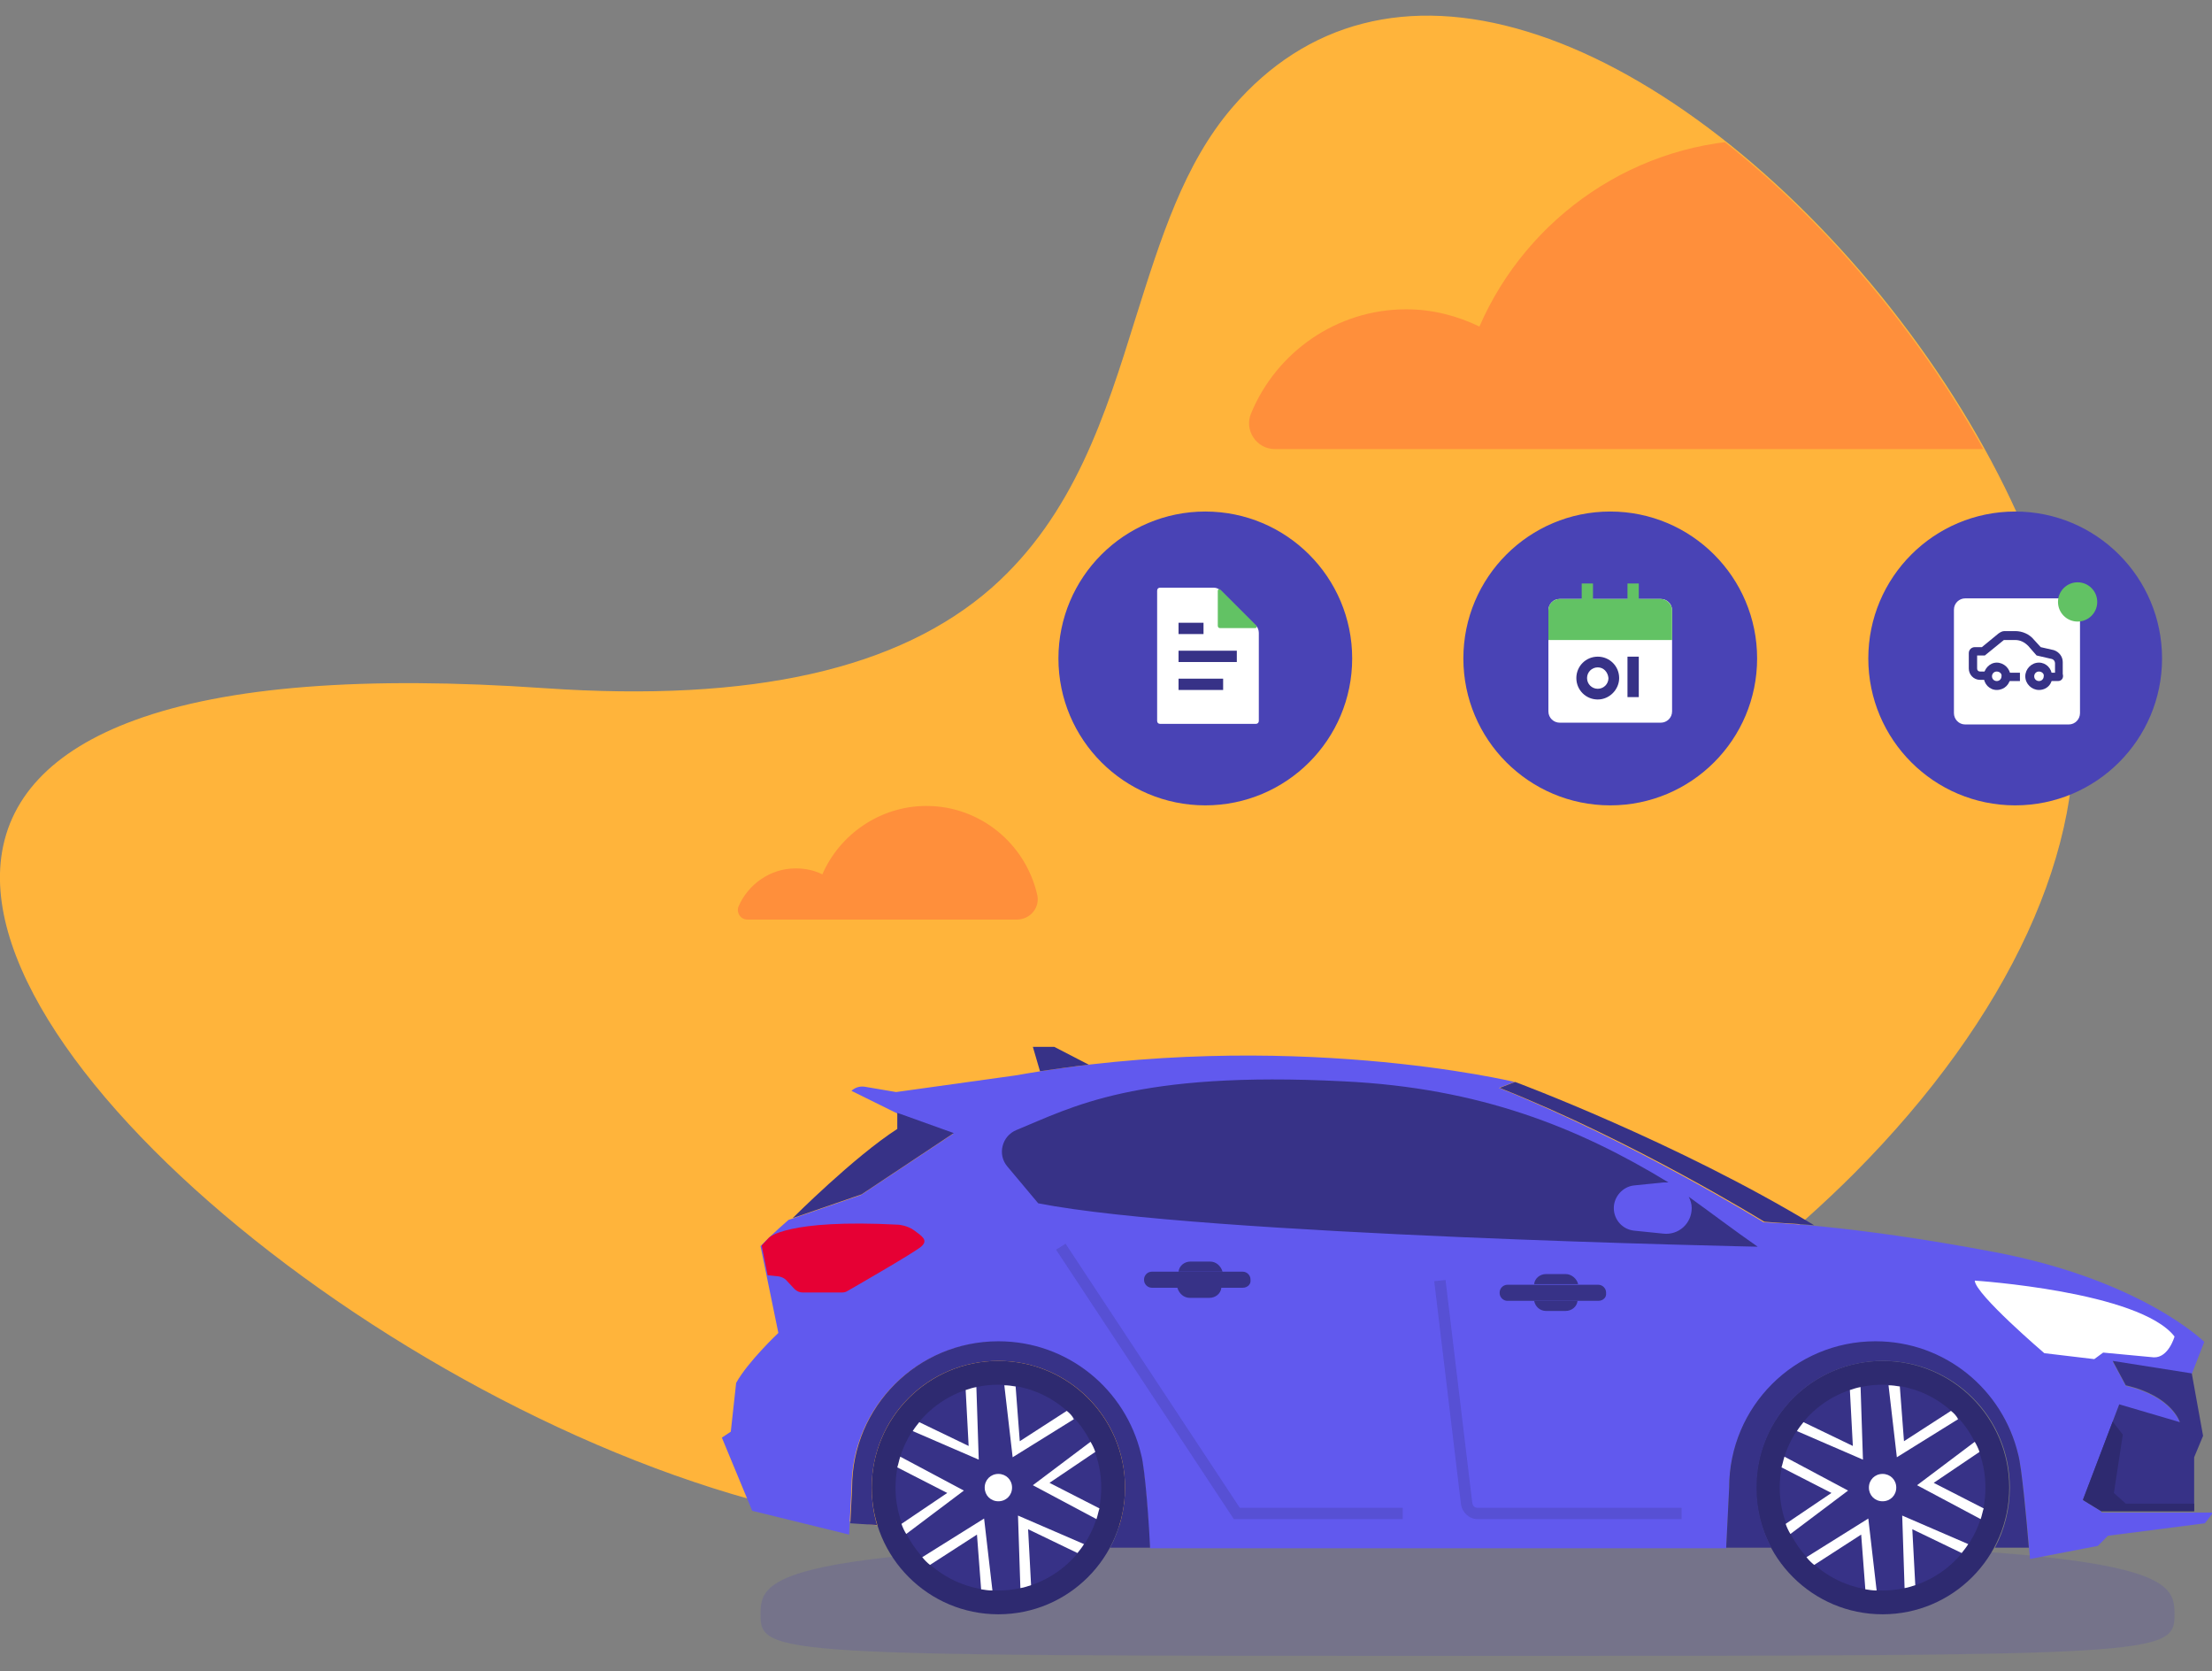 <?xml version="1.0" encoding="utf-8"?>
<!-- Generator: Adobe Illustrator 23.1.1, SVG Export Plug-In . SVG Version: 6.00 Build 0)  -->
<svg version="1.1" id="Layer_1" xmlns="http://www.w3.org/2000/svg" xmlns:xlink="http://www.w3.org/1999/xlink" x="0px" y="0px"
	 viewBox="0 0 372 281" style="enable-background:new 0 0 372 281;" xml:space="preserve">
<rect x="0" y="0" width="372" height="281" fill="#808080" stroke="none"/>
<style type="text/css">
	.st0{fill:#FFB43B;}
	.st1{clip-path:url(#SVGID_2_);}
	.st2{fill:#FF8F3B;}
	.st3{opacity:0.2;}
	.st4{fill:#4943B5;}
	.st5{fill:#FFFFFF;}
	.st6{fill:#6159EE;}
	.st7{fill:#373287;}
	.st8{fill:#E60034;}
	.st9{fill:#2E2A70;}
	.st10{opacity:0.25;}
	.st11{fill:#62C264;}
</style>
<g>
	<g>
		<path class="st0" d="M91.6,115.9c109.9,7.5,87.4-64.6,115.9-97.8c43.9-50.9,133.3,36.3,140.7,99.5c7.4,63.2-94.3,151-199.5,138.8
			C48.9,244.8-96.9,103.1,91.6,115.9z"/>
		<path class="st0" d="M168.5,257.7c-6.7,0-13.3-0.4-19.8-1.1C82.6,248.9-3.5,184.3,0.1,145.1c1-10.8,8.6-18.9,22.5-24
			c15.5-5.7,38.7-7.5,69-5.4c35,2.4,59.6-3.2,75.2-16.9c13.8-12.2,19.1-29,24.2-45.4c4.2-13.3,8.1-25.9,16.3-35.4
			c12.4-14.4,29.5-18.8,49.5-12.7c19.8,6,41.4,22.2,59.5,44.4c17.9,22.1,29.7,46.8,32.1,67.9c2.9,24.5-10.5,53.5-36.6,79.7
			c-19.8,19.8-44.7,35.9-72,46.6C216.4,253,192.1,257.7,168.5,257.7z M69.1,115.3c-19.4,0-34.9,2.1-46.3,6.2
			c-13.7,5-21.2,13-22.2,23.6c-3.6,39.1,82.2,103.4,148.1,111c29.5,3.4,61-1,90.9-12.7c27.3-10.7,52.2-26.8,71.9-46.5
			c26-26.1,39.3-55,36.5-79.3c-2.5-21-14.1-45.6-32-67.7c-18-22.1-39.6-38.3-59.2-44.3c-19.8-6-36.7-1.7-49,12.6
			c-8.1,9.5-12.1,22-16.2,35.2C186.3,69.9,181,86.8,167.1,99c-13.4,11.8-33.3,17.6-60.5,17.6c-4.8,0-9.8-0.2-15-0.5
			C83.6,115.6,76.1,115.3,69.1,115.3z"/>
	</g>
	<g>
		<defs>
			<path id="SVGID_1_" d="M91.6,115.9c109.9,7.5,87.4-64.6,115.9-97.8c43.9-50.9,133.3,36.3,140.7,99.5
				c7.4,63.2-94.3,151-199.5,138.8C48.9,244.8-96.9,103.1,91.6,115.9z"/>
		</defs>
		<clipPath id="SVGID_2_">
			<use xlink:href="#SVGID_1_"  style="overflow:visible;"/>
		</clipPath>
		<g class="st1">
			<g>
				<path class="st2" d="M337.8,75.5c6.1,0,10.7-5.7,9.4-11.7c-5.3-23-26.1-40.3-50.7-40.3c-21.3,0-39.7,13-47.7,31.4
					c-3.7-1.8-7.9-2.9-12.3-2.9c-11.8,0-21.9,7.3-26.1,17.5c-1.2,2.8,0.9,6,4,6H337.8z"/>
			</g>
			<g>
				<path class="st2" d="M171,154.6c2.3,0,4-2.1,3.4-4.3c-2-8.5-9.6-14.8-18.6-14.8c-7.8,0-14.6,4.8-17.5,11.5c-1.4-0.7-2.9-1-4.5-1
					c-4.3,0-8,2.7-9.6,6.4c-0.4,1,0.3,2.2,1.5,2.2H171z"/>
			</g>
		</g>
	</g>
	<g>
		<g class="st3">
			<path class="st4" d="M365.7,271.4c0,6.9-2,7-118.9,7s-118.9-0.1-118.9-7s2-12.5,118.9-12.5S365.7,264.5,365.7,271.4z"/>
		</g>
		<g>
			<g>
				<path class="st5" d="M152.3,258.2l-0.1-0.3c-0.3-0.6-0.6-1.2-0.8-1.8l-0.1-0.2l7.5-5.1l-8.2-4.2l0-0.2c0.1-0.6,0.3-1.2,0.5-1.8
					l0.1-0.3l11.3,6L152.3,258.2z M152,256.2c0.2,0.4,0.3,0.9,0.6,1.3l9.2-6.9l-10.2-5.4c-0.1,0.4-0.2,0.9-0.3,1.3l8.6,4.4
					L152,256.2z"/>
			</g>
			<g>
				<path class="st6" d="M353.4,254.1l-3.1-1.9l6.1-16l10.2,3c0,0-1.3-4.4-9.1-6.2l-2.2-4.1l13.3,2.1l2.1-5.4
					c0,0-10.5-10.4-35.3-15.1c-24.8-4.7-38.8-5-38.8-5s-21.9-13.5-44.5-22.6l2.6-1c0,0-38.2-9.2-83.9-1.1l-20.1,2.8l-5.3-0.9
					c-0.8-0.1-1.5,0.1-2.1,0.6l-0.1,0.1l7.9,3.9l9.2,3.3l-15.5,10.3l-12.2,4.2c0,0-2.9,2.5-4.7,4.4l3,14.6c0,0-5.1,4.8-7.1,8.4
					l-0.9,8.2l-1.5,1l5.1,12.3l16.3,4l0.4-7.8c0-13.6,11-24.6,24.6-24.6c11.6,0,21.4,8.1,24,19l0,0c0.9,2.8,1.5,14.8,1.6,15.7l0,0
					H290l0.3,0l0.5-10.1c0-13.6,11-24.6,24.6-24.6c11.6,0,21.4,8.1,24,19l0,0c0.7,2.4,1.7,13.8,2,17.5l11.4-2.2l1.7-1.7l16.3-2.1
					l1.4-1.8H353.4z"/>
			</g>
			<g>
				<path class="st7" d="M144.9,200.8l15.5-10.3l-9.2-3.3l-0.3-0.1l0,0v2.7c-7.3,4.7-17.6,15-17.6,15l0,0L144.9,200.8z"/>
			</g>
			<g>
				<path class="st8" d="M129.3,208.1c0,0,2.9-3.2,21.8-2.2c0,0,1.5,0.1,2.7,1c1.2,0.9,2.4,1.6,1.1,2.7c-1.2,1-10.2,6.2-12.3,7.4
					c-0.3,0.2-0.6,0.3-1,0.3H135c-0.5,0-1-0.2-1.4-0.6l-1.4-1.5c-0.3-0.3-0.7-0.5-1.2-0.6l-1.9-0.2l-1-5L129.3,208.1z"/>
			</g>
			<g>
				<circle class="st9" cx="167.9" cy="250.1" r="21.3"/>
			</g>
			<g>
				<circle class="st7" cx="167.9" cy="250.1" r="17.3"/>
			</g>
			<g>
				<circle class="st9" cx="316.6" cy="250.1" r="21.3"/>
			</g>
			<g>
				<circle class="st7" cx="316.6" cy="250.1" r="17.3"/>
			</g>
			<g>
				<path class="st5" d="M151.4,244.9c-0.2,0.6-0.3,1.2-0.5,1.8l8.4,4.3l-7.7,5.2c0.2,0.6,0.5,1.2,0.8,1.7l9.7-7.3L151.4,244.9z
					 M155.1,261.8c0.4,0.5,0.8,0.9,1.3,1.3l7.9-5.1l0.7,9.2c0.6,0.1,1.3,0.2,1.9,0.2l-1.4-12.1L155.1,261.8z M184.2,244.1
					c-0.2-0.6-0.5-1.2-0.8-1.7l-9.7,7.3l10.7,5.7c0.2-0.6,0.3-1.2,0.5-1.8l-8.4-4.3L184.2,244.1z M171.6,267
					c0.6-0.1,1.2-0.3,1.8-0.5l-0.5-9.4l8.3,4c0.4-0.5,0.8-1,1.1-1.5l-11.1-4.8L171.6,267z M179.4,237.2l-7.9,5.1l-0.7-9.2
					c-0.6-0.1-1.3-0.2-1.9-0.2l1.4,12.1l10.3-6.4C180.3,238,179.9,237.6,179.4,237.2z M164.2,233.2c-0.6,0.1-1.2,0.3-1.8,0.5
					l0.5,9.4l-8.3-4c-0.4,0.5-0.8,1-1.1,1.5l11.1,4.8L164.2,233.2z M167.9,247.8c-1.3,0-2.3,1-2.3,2.3s1,2.3,2.3,2.3s2.3-1,2.3-2.3
					S169.2,247.8,167.9,247.8z M316.6,247.8c-1.3,0-2.3,1-2.3,2.3s1,2.3,2.3,2.3c1.3,0,2.3-1,2.3-2.3S317.9,247.8,316.6,247.8z
					 M312.9,233.2c-0.6,0.1-1.2,0.3-1.8,0.5l0.5,9.4l-8.3-4c-0.4,0.5-0.8,1-1.1,1.5l11.1,4.8L312.9,233.2z M320.3,267
					c0.6-0.1,1.2-0.3,1.8-0.5l-0.5-9.4l8.3,4c0.4-0.5,0.8-1,1.1-1.5l-11.1-4.8L320.3,267z M325.2,249.3l7.7-5.2
					c-0.2-0.6-0.5-1.2-0.8-1.7l-9.7,7.3l10.7,5.7c0.2-0.6,0.3-1.2,0.5-1.8L325.2,249.3z M328.1,237.2l-7.9,5.1l-0.7-9.2
					c-0.6-0.1-1.3-0.2-1.9-0.2l1.4,12.1l10.3-6.4C329,238,328.6,237.6,328.1,237.2z M300.1,244.9c-0.2,0.6-0.3,1.2-0.5,1.8l8.4,4.3
					l-7.7,5.2c0.2,0.6,0.5,1.2,0.8,1.7l9.7-7.3L300.1,244.9z M303.8,261.8c0.4,0.5,0.8,0.9,1.3,1.3l7.9-5.1l0.7,9.2
					c0.6,0.1,1.3,0.2,1.9,0.2l-1.4-12.1L303.8,261.8z"/>
			</g>
			<g>
				<path class="st7" d="M284,201.2c0.3,0.6,0.5,1.2,0.5,1.9c0,2.6-2.2,4.6-4.8,4.3l-4.9-0.5c-1.9-0.2-3.4-1.8-3.4-3.8
					c0-1.9,1.5-3.6,3.4-3.8l4.9-0.5c0.3,0,0.6,0,0.9,0c-15.1-9.2-31.7-15.9-54.6-17c-35.1-1.8-45.8,4.4-55.1,8.2
					c-2.4,1-3.2,4.1-1.5,6.1l5.2,6.2c27.4,5.4,121,7.3,121,7.3C291.7,206.9,287.9,204,284,201.2z"/>
			</g>
			<g>
				<path class="st7" d="M174.9,180.1c2.8-0.4,5.5-0.8,8.2-1.1l-5.8-3l-3.6,0L174.9,180.1z"/>
			</g>
			<g>
				<g>
					<path class="st7" d="M203.5,212.1h-3.3c-1,0-1.9,0.7-2,1.7h7.4C205.3,212.8,204.5,212.1,203.5,212.1z M200.1,218.2h3.3
						c1,0,1.9-0.7,2-1.7h-7.4C198.3,217.5,199.1,218.2,200.1,218.2z"/>
				</g>
				<g>
					<path class="st7" d="M209,216.5h-15.3c-0.7,0-1.3-0.6-1.3-1.3v-0.1c0-0.7,0.6-1.3,1.3-1.3H209c0.7,0,1.3,0.6,1.3,1.3v0.1
						C210.4,215.9,209.8,216.5,209,216.5z"/>
				</g>
			</g>
			<g>
				<g>
					<path class="st7" d="M263.3,214.2H260c-1,0-1.9,0.7-2,1.7h7.4C265.2,215,264.3,214.2,263.3,214.2z M260,220.4h3.3
						c1,0,1.9-0.7,2-1.7H258C258.2,219.7,259,220.4,260,220.4z"/>
				</g>
				<g>
					<path class="st7" d="M268.8,218.7h-15.3c-0.7,0-1.3-0.6-1.3-1.3v-0.1c0-0.7,0.6-1.3,1.3-1.3h15.3c0.7,0,1.3,0.6,1.3,1.3v0.1
						C270.2,218.1,269.6,218.7,268.8,218.7z"/>
				</g>
			</g>
			<g>
				<path class="st7" d="M370.5,241.4l-1.9-10.5l-13.3-2.1l2.2,4.1c7.8,1.8,9.1,6.2,9.1,6.2l-10.2-3l-6.1,16l3.1,1.9H369v-9
					L370.5,241.4z"/>
			</g>
			<g>
				<polygon class="st9" points="355.5,251 357,241.2 355.3,239 355.3,239 350.3,252.2 353.4,254.1 369,254.1 369,252.8 
					357.5,252.8 				"/>
			</g>
			<g>
				<path class="st5" d="M332.1,215.3c0,0,27.7,1.8,33.6,9.4c0,0-1,3.6-3.5,3.5l-8.5-0.8l-1.5,1.1l-8.4-1
					C343.8,227.5,332.2,217.6,332.1,215.3z"/>
			</g>
			<g class="st10">
				<path class="st7" d="M282.8,255.4h-34.3c-1.4,0-2.6-1.1-2.8-2.5l-4.5-37.5l1.9-0.2l4.5,37.5c0.1,0.5,0.4,0.8,0.9,0.8h34.3V255.4
					z"/>
			</g>
			<g>
				<path class="st7" d="M296.7,205.4c0,0,2.7,0.2,7.3,0.5l1.1,0.1c-23.1-14-50.3-24.1-50.3-24.1l-2.6,1
					C274.9,191.9,296.7,205.4,296.7,205.4z"/>
			</g>
			<g class="st10">
				<polygon class="st7" points="235.9,255.4 207.5,255.4 177.6,210.1 179.2,209.1 208.5,253.5 235.9,253.5 				"/>
			</g>
			<g>
				<path class="st7" d="M341.2,260.2c-0.4-4.7-1.2-13.6-1.8-15.7l0,0c-2.6-10.9-12.3-19-24-19c-13.6,0-24.6,11-24.6,24.6l-0.5,10.1
					l0,0h7.6c-1.6-3-2.5-6.4-2.5-10.1c0-11.8,9.5-21.3,21.3-21.3c11.8,0,21.3,9.5,21.3,21.3c0,3.6-0.9,7.1-2.5,10.1H341.2z
					 M191.9,244.5c-2.6-10.9-12.3-19-24-19c-13.6,0-24.6,11-24.6,24.6l-0.3,6l4.5,0.3c-0.6-2-0.9-4.1-0.9-6.3
					c0-11.8,9.5-21.3,21.3-21.3s21.3,9.5,21.3,21.3c0,3.6-0.9,7.1-2.5,10.1h6.7c0,0,0,0,0,0C193.3,257,192.6,246.9,191.9,244.5
					L191.9,244.5z"/>
			</g>
		</g>
	</g>
	<g>
		<g>
			<g>
				<circle class="st4" cx="202.7" cy="110.7" r="24.7"/>
			</g>
			<g>
				<g>
					<path class="st5" d="M204.1,98.8h-9c-0.3,0-0.5,0.2-0.5,0.5v21.9c0,0.3,0.2,0.5,0.5,0.5h16.1c0.3,0,0.5-0.2,0.5-0.5v-14.8
						c0-0.5-0.2-1-0.6-1.3l-5.7-5.7C205,99,204.6,98.8,204.1,98.8z"/>
				</g>
				<g>
					<path class="st11" d="M205.2,105.6h5.9c0.2,0,0.3-0.2,0.2-0.4l-6.1-6.1c-0.1-0.1-0.4,0-0.4,0.2v5.9
						C204.8,105.5,205,105.6,205.2,105.6z"/>
				</g>
				<g>
					<rect x="198.2" y="104.7" class="st7" width="4.2" height="1.9"/>
				</g>
				<g>
					<rect x="198.2" y="114.1" class="st7" width="7.5" height="1.9"/>
				</g>
				<g>
					<rect x="198.2" y="109.4" class="st7" width="9.8" height="1.9"/>
				</g>
			</g>
		</g>
		<g>
			<g>
				<circle class="st4" cx="270.8" cy="110.7" r="24.7"/>
			</g>
			<g>
				<g>
					<path class="st5" d="M279.3,121.5h-17c-1,0-1.9-0.8-1.9-1.9v-17c0-1,0.8-1.9,1.9-1.9h17c1,0,1.9,0.8,1.9,1.9v17
						C281.2,120.7,280.3,121.5,279.3,121.5z"/>
				</g>
				<g>
					<path class="st11" d="M279.3,100.7h-17c-1,0-1.9,0.8-1.9,1.9v5h20.8v-5C281.2,101.6,280.3,100.7,279.3,100.7z"/>
				</g>
				<g>
					<rect x="266" y="98.1" class="st11" width="1.9" height="5.2"/>
				</g>
				<g>
					<rect x="273.7" y="98.1" class="st11" width="1.9" height="5.2"/>
				</g>
				<g>
					<g>
						<path class="st7" d="M268.7,117.6c-2,0-3.6-1.6-3.6-3.6c0-2,1.6-3.6,3.6-3.6c2,0,3.6,1.6,3.6,3.6
							C272.3,115.9,270.7,117.6,268.7,117.6z M268.7,112.2c-1,0-1.8,0.8-1.8,1.8c0,1,0.8,1.8,1.8,1.8s1.8-0.8,1.8-1.8
							C270.4,113,269.7,112.2,268.7,112.2z"/>
					</g>
					<g>
						<rect x="273.7" y="110.4" class="st7" width="1.9" height="6.8"/>
					</g>
				</g>
			</g>
		</g>
		<g>
			<g>
				<circle class="st4" cx="338.9" cy="110.7" r="24.7"/>
			</g>
			<g>
				<g>
					<path class="st5" d="M347.9,121.8h-17.4c-1.1,0-1.9-0.9-1.9-1.9v-17.4c0-1.1,0.9-1.9,1.9-1.9h17.4c1.1,0,1.9,0.9,1.9,1.9v17.4
						C349.8,120.9,349,121.8,347.9,121.8z"/>
				</g>
				<g>
					<g>
						<path class="st7" d="M346.1,114.5h-1.7v-1.4h1.2v-1.6c0-0.3-0.2-0.6-0.5-0.7l-2.6-0.6l-1.4-1.6c-0.6-0.6-1.3-1-2.2-1h-1.8
							c0,0-0.1,0-0.1,0l-3.2,2.6h-1.3v2.2c0,0.3,0.2,0.5,0.5,0.5h1.1v1.4h-1.1c-1.1,0-1.9-0.9-1.9-1.9v-2.6c0-0.6,0.5-1,1-1h1.2
							l2.8-2.3c0.3-0.2,0.6-0.4,1-0.4h1.8c1.2,0,2.4,0.5,3.2,1.5l1.1,1.2l2.2,0.5c0.9,0.3,1.5,1.1,1.5,2v2
							C347.1,114,346.7,114.5,346.1,114.5z"/>
					</g>
					<g>
						<rect x="337.4" y="113.1" class="st7" width="2.3" height="1.4"/>
					</g>
					<g>
						<path class="st7" d="M335.8,116c-1.2,0-2.2-1-2.2-2.3c0-1.2,1-2.3,2.2-2.3c1.2,0,2.3,1,2.3,2.3C338.1,115,337.1,116,335.8,116
							z M335.8,112.9c-0.5,0-0.8,0.4-0.8,0.8c0,0.5,0.4,0.8,0.8,0.8c0.5,0,0.8-0.4,0.8-0.8C336.7,113.3,336.3,112.9,335.8,112.9z"/>
					</g>
					<g>
						<path class="st7" d="M342.9,116c-1.2,0-2.3-1-2.3-2.3c0-1.2,1-2.3,2.3-2.3c1.2,0,2.2,1,2.2,2.3C345.2,115,344.2,116,342.9,116
							z M342.9,112.9c-0.5,0-0.8,0.4-0.8,0.8c0,0.5,0.4,0.8,0.8,0.8c0.5,0,0.8-0.4,0.8-0.8C343.8,113.3,343.4,112.9,342.9,112.9z"/>
					</g>
				</g>
				<g>
					<circle class="st11" cx="349.4" cy="101.2" r="3.3"/>
				</g>
			</g>
		</g>
	</g>
</g>
</svg>
